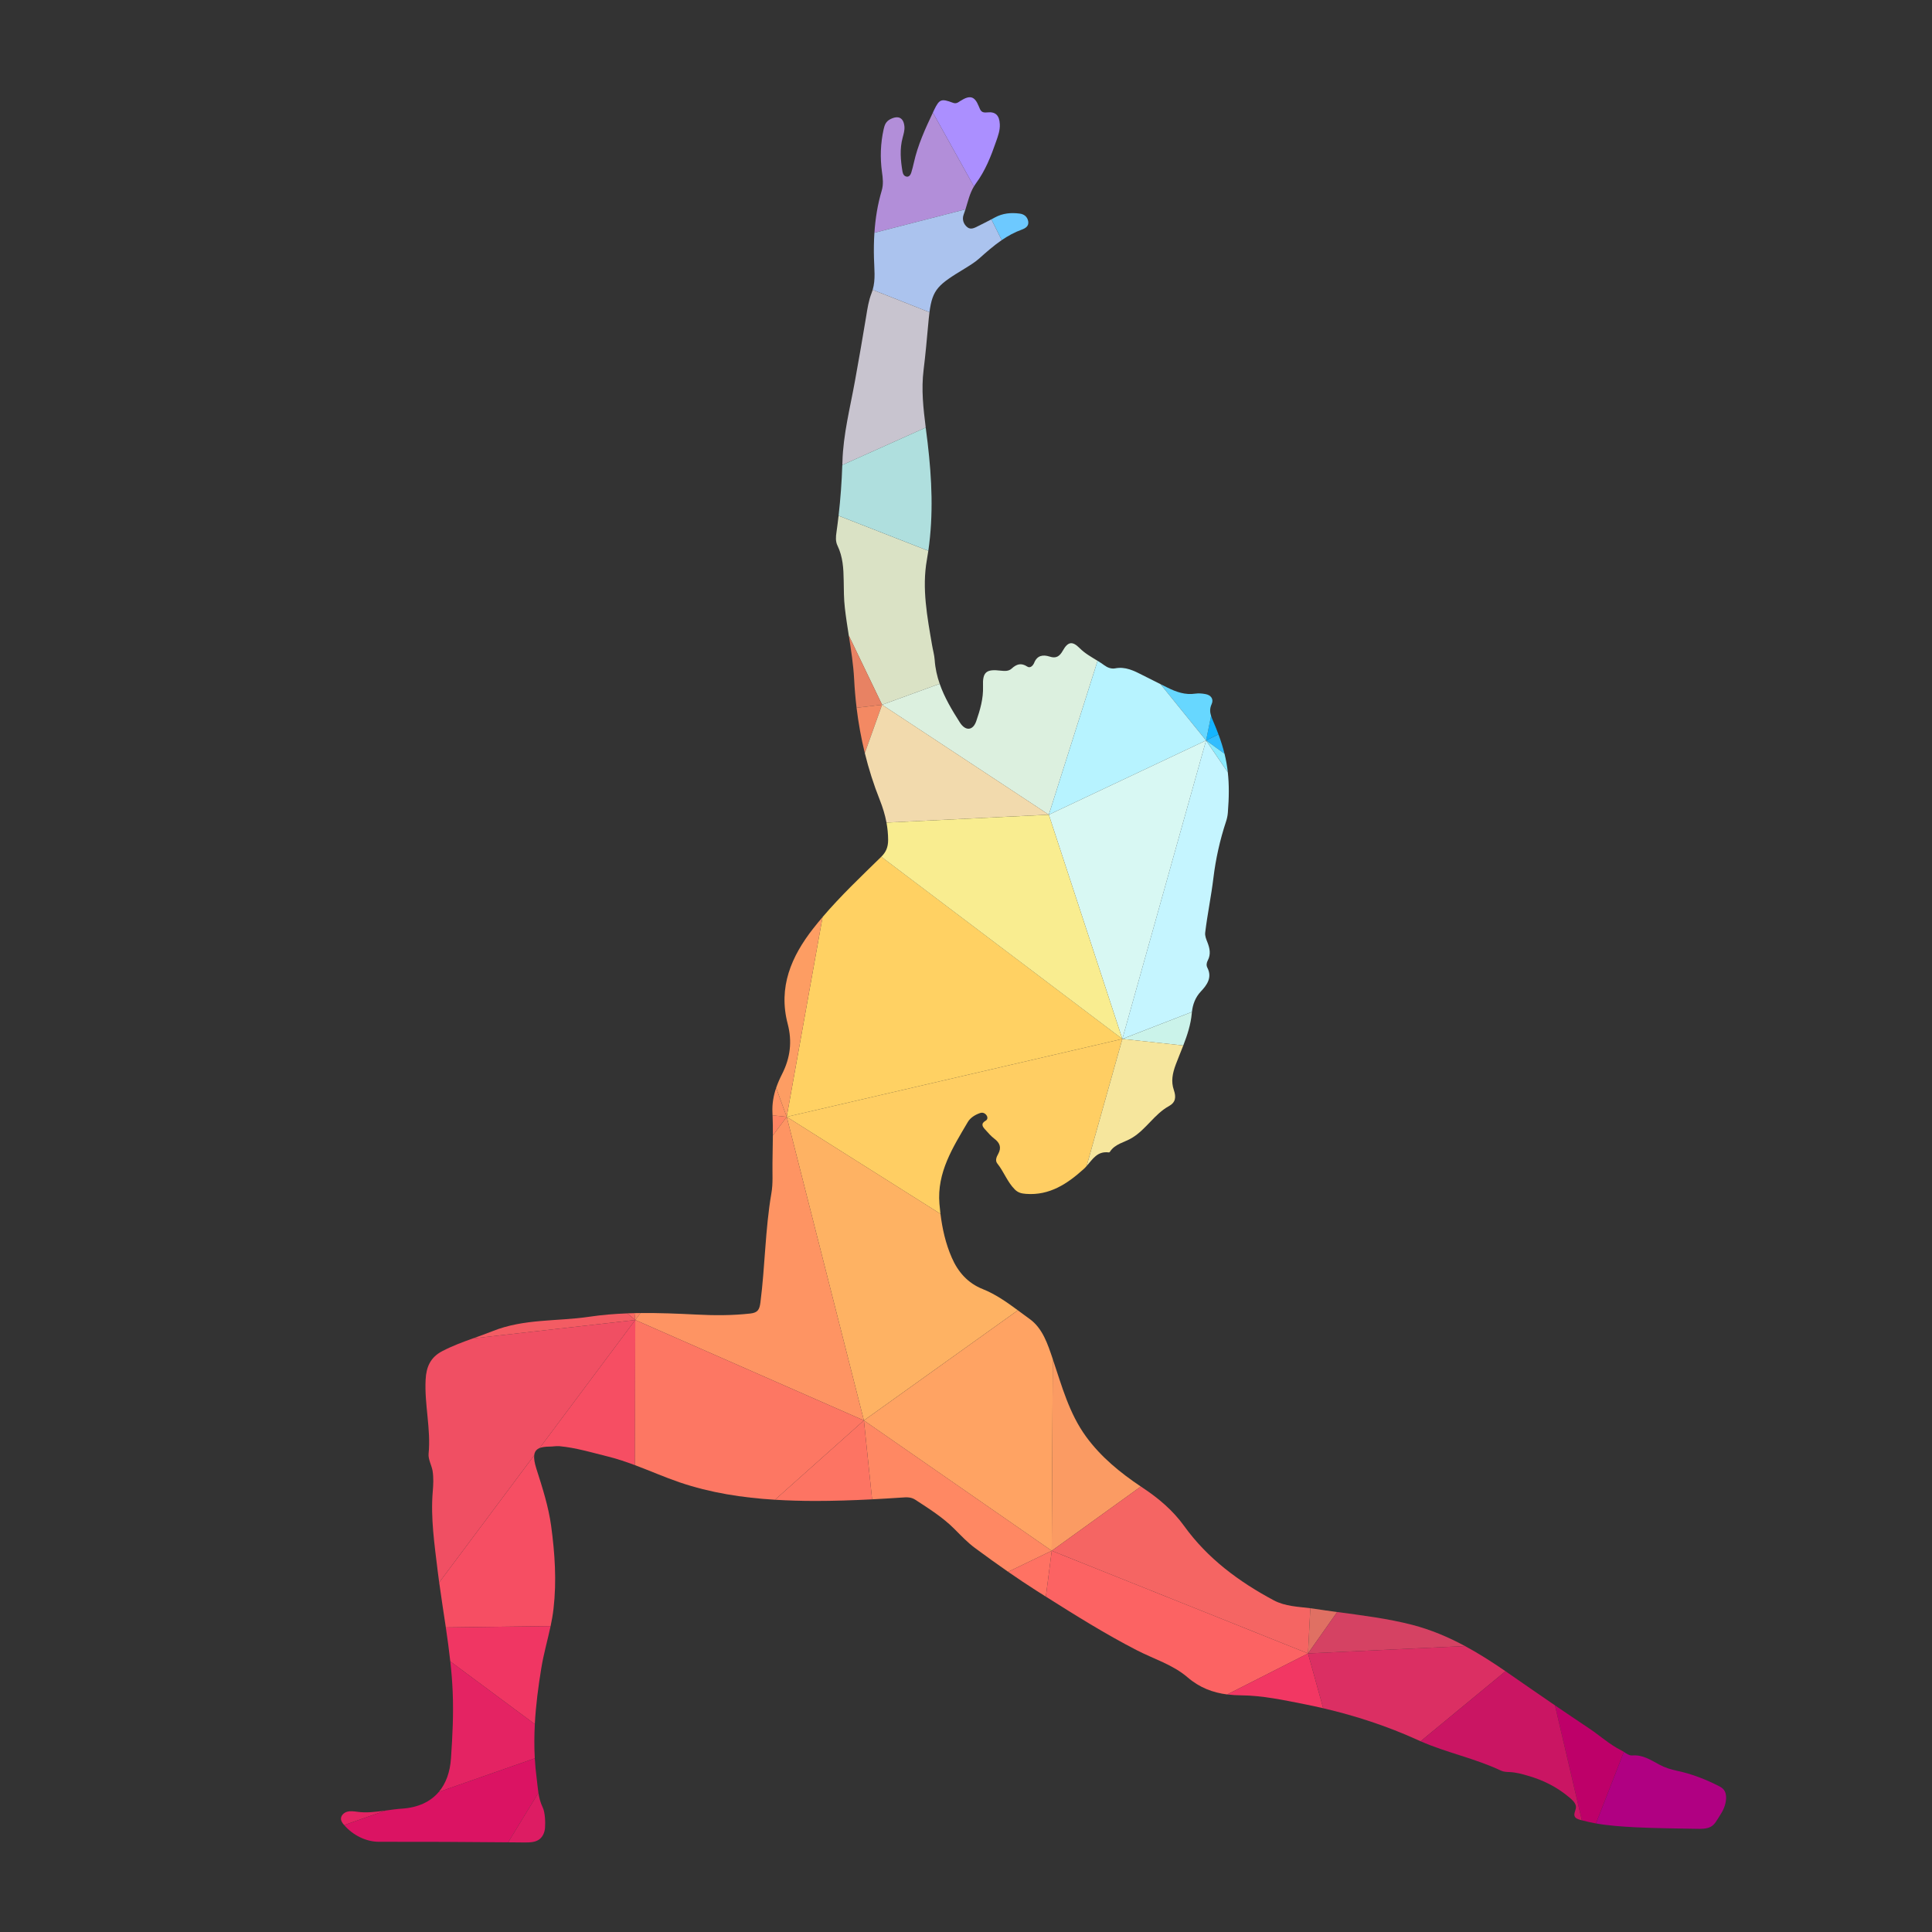 <?xml version="1.0" encoding="UTF-8"?>
<svg version="1.1" viewBox="0 0 800 800" xmlns="http://www.w3.org/2000/svg">
<rect x="0" y="0" width="800" height="800" fill="#333333" stroke="none"/>
<defs>
<clipPath id="a">
<path d="m0 600h600v-600h-600z"/>
</clipPath>
</defs>
<g transform="matrix(1.333 0 0 -1.333 0 800)">
<g clip-path="url(#a)">
<g transform="translate(303.2 543.24)">
<path d="m0 0c2.898 3.926 4.663 8.43 6.243 13.014 0.607 1.713 1.238 3.477 1.133 5.347-0.131 2.635-1.265 3.925-3.899 3.635-1.818-0.21-2.081 0.528-2.634 1.898-1.29 3.187-2.74 3.555-5.717 1.66-0.79-0.502-1.29-0.976-2.422-0.528-3.452 1.291-4.111 1.107-5.717-2.24-0.136-0.285-0.272-0.572-0.407-0.858l12.753-22.929c0.203 0.34 0.423 0.675 0.667 1.001" fill="#ab8fff"/>
</g>
<g transform="translate(302.54 542.24)">
<path d="m0 0-12.753 22.929c-2.387-5.035-4.694-10.095-5.914-15.578-0.239-1.029-0.475-2.056-0.791-3.031-0.185-0.632-0.581-1.291-1.291-1.291-0.896 0.054-1.291 0.738-1.449 1.608-0.58 3.504-0.896 7.008 0.053 10.51 0.29 1.133 0.658 2.266 0.553 3.478-0.263 2.739-1.898 3.529-4.373 2.266-1.37-0.686-1.792-1.792-2.08-3.109-0.976-4.399-1.134-8.825-0.528-13.251 0.289-1.976 0.5-3.926-0.079-5.848-1.278-4.299-1.97-8.662-2.261-13.086l28.286 7.279c0.755 2.413 1.297 4.905 2.627 7.124" fill="#b28ed9"/>
</g>
<g transform="translate(317.43 528.83)">
<path d="m0 0c1.133 0.422 2.213 1.08 1.976 2.555-0.264 1.449-1.291 2.265-2.714 2.423-2.66 0.343-5.215 0.106-7.64-1.21-0.361-0.202-0.726-0.397-1.093-0.591l3.211-6.452c1.928 1.318 3.983 2.454 6.26 3.275" fill="#6dc9ff"/>
</g>
<g transform="translate(299.7 516.74)">
<path d="m0 0c1.58 0.975 3.133 1.924 4.504 3.136 2.246 2.01 4.501 3.994 6.964 5.68l-3.211 6.453c-1.365-0.725-2.752-1.412-4.122-2.097-1.054-0.527-2.239-1.211-3.319-0.369-1.212 0.948-1.712 2.476-1.185 3.899 0.213 0.55 0.4 1.11 0.577 1.674l-28.285-7.279c-0.171-2.597-0.205-5.216-0.137-7.857 0.071-3.247 0.549-6.624-0.4-9.856l17.643-6.975c0.948 7.218 2.743 8.592 10.971 13.591" fill="#abc3ee"/>
</g>
<g transform="translate(286.9 485.23)">
<path d="m0 0c0.579 4.662 1 9.325 1.422 13.988 0.13 1.483 0.26 2.779 0.41 3.927l-17.643 6.975c-0.099-0.334-0.207-0.666-0.337-0.997-0.923-2.318-1.292-4.795-1.688-7.245-1.104-6.691-2.264-13.382-3.476-20.046-1.502-8.352-3.662-16.596-3.899-25.159-0.01-0.325-0.023-0.65-0.035-0.976l25.914 11.629c-0.754 5.938-1.417 11.872-0.668 17.904" fill="#c8c4cf"/>
</g>
<g transform="translate(291.9 387.74)">
<path d="m0 0c-0.816 2.346-1.375 4.795-1.553 7.398-0.106 1.555-0.554 3.082-0.817 4.637-1.501 8.773-3.189 17.597-1.608 26.475 0.166 0.934 0.316 1.869 0.451 2.803l-27.879 10.893c-0.196-1.705-0.411-3.408-0.653-5.108-0.211-1.423-0.342-2.872 0.342-4.242 1.634-3.398 1.844-7.033 1.897-10.721 0.052-2.871 0.027-5.743 0.369-8.614 0.326-2.862 0.77-5.7 1.215-8.537l10.344-21.501z" fill="#dae2c5"/>
</g>
<g transform="translate(288.16 462.58)">
<path d="m0 0c-0.189 1.585-0.395 3.168-0.596 4.751l-25.914-11.629c-0.176-5.258-0.557-10.516-1.156-15.753l27.879-10.893c1.626 11.199 1.101 22.338-0.213 33.524" fill="#afdfde"/>
</g>
<g transform="translate(378.5 372.03)">
<path d="m0 0c-0.464 1.25-0.982 2.538-1.561 3.885-0.273 0.647-0.539 1.257-0.73 1.863l-1.555-7.63z" fill="#14b4ff"/>
</g>
<g transform="translate(376.21 377.77)">
<path d="m0 0c-0.363 1.148-0.46 2.291 0.178 3.669 0.711 1.554-0.239 2.818-1.95 3.108-1.028 0.185-2.107 0.29-3.135 0.132-3.134-0.474-5.927 0.527-8.641 1.87-0.724 0.355-1.444 0.714-2.165 1.075l14.158-17.484z" fill="#67d7ff"/>
</g>
<g transform="translate(263.67 402.73)">
<path d="m0 0c0.707-4.502 1.415-9.003 1.657-13.593 0.152-2.965 0.404-5.916 0.76-8.848l7.928 0.94z" fill="#e88263"/>
</g>
<g transform="translate(325.8 347.07)">
<path d="m0 0 15.153 47.807c-1.949 1.2-3.957 2.297-5.612 3.973-2.214 2.213-3.609 2.003-5.19-0.816-1.002-1.79-2.107-2.502-4.084-1.843-2.107 0.657-3.872 0.394-4.82-1.951-0.343-0.843-1.212-1.764-2.134-1.157-1.923 1.263-3.345 0.763-4.874-0.633-0.922-0.843-2.133-0.764-3.345-0.633-4.558 0.554-5.717-0.422-5.531-4.899 0.13-3.767-0.897-7.271-2.083-10.722-1.026-3.056-3.37-3.214-5.109-0.475-2.462 3.855-4.791 7.764-6.271 12.017l-17.892-6.517z" fill="#dcf0df"/>
</g>
<g transform="translate(380.38 366)">
<path d="m0 0c-0.481 1.955-1.102 3.937-1.88 6.027l-3.846-1.881z" fill="#31bdff"/>
</g>
<g transform="translate(381.41 360.24)">
<path d="m0 0c-0.217 1.948-0.555 3.843-1.027 5.762l-5.726 4.145z" fill="#8bebff"/>
</g>
<g transform="translate(266.08 380.29)">
<path d="m0 0c0.575-4.744 1.422-9.439 2.561-14.07l5.367 15.01z" fill="#f38963"/>
</g>
<g transform="translate(374.65 370.14)">
<path d="m0 0-14.158 17.483c-1.851 0.928-3.695 1.87-5.554 2.798-2.686 1.37-5.347 2.74-8.561 2.109-1.211-0.211-2.397 0.263-3.318 0.947-0.68 0.504-1.389 0.959-2.106 1.4l-15.154-47.806z" fill="#b7f3ff"/>
</g>
<g transform="translate(274.01 381.23)">
<path d="m0 0-5.367-15.011c1.209-4.919 2.745-9.763 4.635-14.513 0.933-2.357 1.652-4.679 2.096-7.079l50.428 2.452z" fill="#f2daad"/>
</g>
<g transform="translate(325.8 347.07)">
<path d="m0 0 22.842-69.659 26.009 92.728z" fill="#d8f8f3"/>
</g>
<g transform="translate(348.64 277.42)">
<path d="m0 0 21.615 8.383c0.254 2.265 1.008 4.47 2.78 6.367 1.792 1.896 3.61 4.268 2.029 7.35-0.395 0.736-0.264 1.58 0.105 2.265 1.028 1.95 0.633 3.767-0.105 5.664-0.368 0.949-0.816 1.949-0.685 3.029 0.685 5.691 1.87 11.276 2.555 16.991 0.711 5.875 2.029 11.803 3.926 17.52 0.289 0.869 0.473 1.764 0.552 2.686 0.381 4.786 0.413 8.778-0.01 12.566l-6.753 9.907z" fill="#c5f5ff"/>
<path d="m0 0-74.881 56.595c-0.039-0.039-0.076-0.078-0.116-0.117-6.192-6.059-12.498-12.023-18.123-18.624l-11.141-62.053z" fill="#ffd163"/>
</g>
<g transform="translate(325.8 347.07)">
<path d="m0 0-50.427-2.451c0.321-1.731 0.501-3.502 0.512-5.356 0-2.359-0.702-3.82-2.125-5.257l74.882-56.595z" fill="#f9ed90"/>
</g>
<g transform="translate(255.52 315.27)">
<path d="m0 0c-0.979-1.148-1.939-2.313-2.872-3.505-6.85-8.719-10.96-18.283-7.956-29.689 1.423-5.427 0.816-10.511-1.738-15.542-0.719-1.408-1.354-2.839-1.855-4.311l3.279-9.006z" fill="#fd9d63"/>
</g>
<g transform="translate(241.1 262.22)">
<path d="m0 0c-0.82-2.414-1.28-4.943-1.148-7.675 0.013-0.288 0.022-0.577 0.034-0.865l4.393-0.466z" fill="#ff9363"/>
</g>
<g transform="translate(367.57 275.39)">
<path d="m0 0c1.248 3.221 2.337 6.504 2.647 10.029 0.011 0.126 0.025 0.251 0.039 0.377l-21.616-8.383z" fill="#cbf3ea"/>
</g>
<g transform="translate(244.38 253.22)">
<path d="m0 0 47.762-30.145c-0.128 1.04-0.234 2.084-0.32 3.13-0.818 9.748 4.188 17.545 8.824 25.421 0.763 1.292 2.212 2.213 3.714 2.74 0.79 0.317 1.58 0.053 2.082-0.658 0.395-0.553 0.421-1.317-0.264-1.686-1.633-0.948-0.949-1.897-0.079-2.819 0.869-0.973 1.738-1.975 2.766-2.765 1.738-1.291 2.292-2.767 1.212-4.743-0.527-0.921-1.002-2.054-0.29-2.95 2.055-2.555 3.108-5.743 5.453-8.087 1.027-1.028 2.107-1.264 3.503-1.371 7.298-0.552 12.83 3.162 17.808 7.64 0.353 0.314 0.68 0.659 0.994 1.015l11.096 39.477z" fill="#ffce63"/>
</g>
<g transform="translate(337.55 237.94)">
<path d="m0 0c1.873 2.119 3.297 4.679 6.883 4.229 0.104-0.027 0.289 0.078 0.342 0.183 1.581 2.503 4.557 2.925 6.849 4.321 4.426 2.66 6.981 7.403 11.487 9.878 2.132 1.186 2.264 2.819 1.527 5.005-0.923 2.661-0.422 5.164 0.605 7.93 0.742 1.975 1.567 3.93 2.332 5.908l-18.929 2.023z" fill="#f6e69d"/>
</g>
<g transform="translate(197.08 192.24)">
<path d="m0 0c-0.739-0.016-1.477-0.038-2.216-0.066l2.474-2.057z" fill="#fb6863"/>
</g>
<g transform="translate(268.36 158.91)">
<path d="m0 0 47.823 34.211c-3.418 2.519-6.896 4.985-10.895 6.585-4.662 1.843-7.718 5.347-9.641 9.799-1.895 4.33-2.927 8.906-3.499 13.571l-47.762 30.145z" fill="#feb263"/>
</g>
<g transform="translate(194.87 192.17)">
<path d="m0 0c-3.988-0.15-7.957-0.473-11.893-1.061-9.984-1.475-20.232-0.552-30.004-4.477-2.001-0.797-4.042-1.515-6.082-2.246l50.453 5.726z" fill="#f35c63"/>
</g>
<g transform="translate(198.95 192.27)">
<path d="m0 0c-0.621-6e-3 -1.242-0.016-1.862-0.029l0.257-2.123z" fill="#ff8563"/>
</g>
<g transform="translate(239.99 253.68)">
<path d="m0 0c0.085-2.077 0.103-4.158 0.088-6.241l4.306 5.775z" fill="#ff8563"/>
</g>
<g transform="translate(268.36 158.91)">
<path d="m0 0-23.974 94.311-4.305-5.776c-0.02-2.862-0.094-5.727-0.122-8.595-0.053-3.133 0.21-6.321-0.343-9.403-1.923-11.196-1.949-22.602-3.399-33.878-0.29-2.186-0.763-3.188-3.161-3.45-5.611-0.633-11.248-0.606-16.834-0.316-5.752 0.286-11.525 0.527-17.273 0.469l-1.605-2.152z" fill="#fe9463"/>
</g>
<g transform="translate(167.62 150.33)">
<path d="m0 0 29.722 39.785-50.452-5.726c-3.222-1.157-6.439-2.348-9.488-3.945-3.715-1.924-5.005-4.953-5.19-8.905-0.395-7.692 1.687-15.305 0.923-22.997-0.159-1.687 0.948-3.61 1.238-5.269 0.343-2.159 0.236-4.346 0.052-6.507-0.685-8.166 0.553-16.411 1.528-24.551 0.148-1.215 0.309-2.428 0.474-3.641l29.517 39.512c0.136 1.15 0.707 1.848 1.676 2.244" fill="#f04f63"/>
</g>
<g transform="translate(171.94 100.39)">
<path d="m0 0c1.002 8.64 0.421 17.254-0.737 25.764-0.817 6.004-2.714 11.906-4.583 17.754-0.578 1.813-0.793 3.17-0.673 4.18l-29.518-39.511c0.637-4.662 1.376-9.311 2.064-13.966l32.548 0.413c0.373 1.767 0.693 3.55 0.899 5.366" fill="#f64e63"/>
</g>
<g transform="translate(167.62 150.33)">
<path d="m0 0c0.778 0.317 1.81 0.442 3.079 0.45 1.028 0 2.002 0.212 3.083 0.133 5.083-0.474 9.931-1.949 14.858-3.161 2.931-0.718 5.779-1.678 8.594-2.734l0.108 45.097z" fill="#f64e63"/>
</g>
<g transform="translate(354.38 138.38)">
<path d="m0 0c-6.449 4.331-12.402 9.186-17.011 15.51-5.243 7.19-7.509 15.673-10.3 23.945-0.013 0.037-0.026 0.075-0.039 0.112l-0.326-59.527z" fill="#fb9b63"/>
</g>
<g transform="translate(326.71 118.42)">
<path d="m0 0 0.326 59.527c-1.567 4.631-3.13 9.606-7.259 12.532-1.204 0.863-2.396 1.754-3.594 2.636l-47.823-34.211z" fill="#ffa363"/>
</g>
<g transform="translate(197.34 190.12)">
<path d="m0 0-0.107-45.097c4.623-1.732 9.156-3.723 13.823-5.327 9.675-3.294 19.616-4.805 29.682-5.424l27.618 24.638z" fill="#fd7763"/>
</g>
<g transform="translate(406.32 86.533)">
<path d="m0 0 0.72 14.049c-3.861 0.486-7.785 0.555-11.342 2.439-10.853 5.797-20.6 13.014-27.844 23.077-3.53 4.9-7.982 8.641-12.909 11.908-0.186 0.124-0.372 0.25-0.559 0.376l-27.675-19.96z" fill="#f56563"/>
</g>
<g transform="translate(415.38 99.396)">
<path d="m0 0c-2.385 0.32-4.768 0.648-7.145 1.019-0.398 0.061-0.797 0.116-1.198 0.167l-0.72-14.049z" fill="#e07063"/>
</g>
<g transform="translate(268.36 158.91)">
<path d="m0 0 2.544-24.508c3.076 0.159 6.151 0.346 9.227 0.553 1.423 0.104 2.82 0.21 4.163-0.659 4.267-2.793 8.586-5.48 12.223-9.142 2.029-2.028 4.004-4.136 6.321-5.848 3.406-2.522 6.845-5.003 10.325-7.416l13.547 6.536z" fill="#ff8863"/>
</g>
<g transform="translate(240.74 134.27)">
<path d="m0 0c4.104-0.252 8.226-0.357 12.361-0.372 5.934 0 11.867 0.197 17.801 0.502l-2.544 24.508z" fill="#fd7463"/>
</g>
<g transform="translate(455.08 88.826)">
<path d="m0 0c-5.157 2.777-10.556 5.078-16.367 6.583-7.671 1.98-15.513 2.937-23.334 3.987l-9.063-12.863z" fill="#d54263"/>
</g>
<g transform="translate(168.17 82.079)">
<path d="m0 0c0.711 4.361 1.952 8.605 2.867 12.943l-32.548-0.413c0.519-3.511 1.006-7.026 1.391-10.554l26.256-19.484c0.311 5.846 1.075 11.674 2.034 17.508" fill="#f03663"/>
</g>
<g transform="translate(313.16 111.89)">
<path d="m0 0c2.953-2.047 5.936-4.044 8.958-5.967l2.757-1.74 1.832 14.242z" fill="#ff7263"/>
</g>
<g transform="translate(326.71 118.42)">
<path d="m0 0-1.832-14.242c9.224-5.822 18.471-11.613 28.197-16.621 5.294-2.74 11.248-4.504 15.807-8.43 3.755-3.233 7.864-4.767 12.338-5.336l25.099 12.74z" fill="#fc6363"/>
</g>
<g transform="translate(495.77 33.722)">
<path d="m0 0 8.671 22.217c-0.285 0.185-0.573 0.365-0.868 0.51-3.636 1.816-6.639 4.61-10.011 6.849-3.523 2.345-7.032 4.719-10.533 7.111l8.348-35.708c1.455-0.399 2.92-0.719 4.393-0.979" fill="#be0069"/>
</g>
<g transform="translate(508 32.528)">
<path d="m0 0c6.348-0.315 12.724-0.342 19.071-0.475 1.423-0.026 3.003-0.052 4.294 0.607 1.345 0.685 1.949 2.106 2.768 3.318 1.104 1.635 1.949 3.425 2.053 5.454 0.053 1.739-0.369 2.923-2.028 3.792-4.215 2.161-8.562 3.874-13.198 4.848-1.923 0.422-3.767 0.976-5.506 1.924-2.634 1.396-5.11 3.107-8.351 2.845-0.968-0.08-1.803 0.539-2.661 1.097l-8.671-22.217c4.033-0.709 8.125-0.971 12.229-1.193" fill="#b00082"/>
</g>
<g transform="translate(381.22 73.793)">
<path d="m0 0c1.393-0.178 2.82-0.263 4.284-0.275 6.664-0.052 13.197-1.475 19.651-2.74 1.969-0.389 3.931-0.814 5.884-1.269l-4.719 17.024z" fill="#f23763"/>
</g>
<g transform="translate(411.04 69.509)">
<path d="m0 0c10.07-2.344 19.925-5.571 29.39-9.874 0.285-0.131 0.571-0.259 0.858-0.385l26.375 21.762c-4.09 2.815-8.249 5.482-12.579 7.814l-48.764-2.293z" fill="#db2f63"/>
</g>
<g transform="translate(166.14 64.571)">
<path d="m0 0-26.256 19.483c0.342-3.139 0.604-6.29 0.735-9.456 0.291-6.876-0.052-13.725-0.526-20.628-0.282-4.293-1.565-7.836-3.791-10.463l29.825 10.443c-0.199 3.551-0.175 7.089 0.013 10.621" fill="#e42363"/>
</g>
<g transform="translate(110.95 37.349)">
<path d="m0 0c-1.055 0.132-2.135 0.29-3.135 0-1.002-0.29-1.924-1.159-1.897-2.213 0.026-0.712 0.474-1.316 0.922-1.843 0.021-0.026 0.046-0.05 0.067-0.077l12.884 4.512c-2.983-0.411-6.012-0.795-8.841-0.379" fill="#e42363"/>
</g>
<g transform="translate(466.27 50.125)">
<path d="m0 0c0.79-0.369 1.766-0.421 2.688-0.447 1.976-0.079 3.872-0.607 5.742-1.159 4.663-1.343 8.851-3.425 12.671-6.613 0.842-0.684 1.95-1.633 2.161-2.765 0.21-1.107-0.843-2.266-0.343-3.293 0.264-0.528 0.895-0.765 1.476-0.949 0.237-0.069 0.475-0.133 0.712-0.199l-8.348 35.708c-4.797 3.278-9.579 6.587-14.361 9.907-0.334 0.234-0.67 0.465-1.006 0.697l-26.375-21.762c8.14-3.58 16.943-5.308 24.983-9.125" fill="#ca1563"/>
</g>
<g transform="translate(166.7 47.833)">
<path d="m0 0c-0.271 2.044-0.457 4.082-0.572 6.117l-29.826-10.443c-2.567-3.031-6.388-4.845-11.383-5.183-1.658-0.106-3.382-0.356-5.12-0.596l-12.884-4.512c2.637-3.093 6.764-5.218 10.865-5.193 13.36 0.024 26.72-0.04 40.08-0.164l9.389 15.387c-0.24 1.516-0.352 3.048-0.549 4.587" fill="#db1363"/>
</g>
<g transform="translate(167.54 28.788)">
<path d="m0 0c1.106 0.816 1.659 2.213 1.765 3.582 0.131 1.686 0.026 4.848-0.738 6.376-0.712 1.477-1.081 2.98-1.321 4.5l-9.389-15.387c1.708-0.015 3.416-0.029 5.125-0.047 1.58 0 3.293 0.027 4.558 0.976" fill="#dd1c63"/>
</g>
</g>
</g>
</svg>
